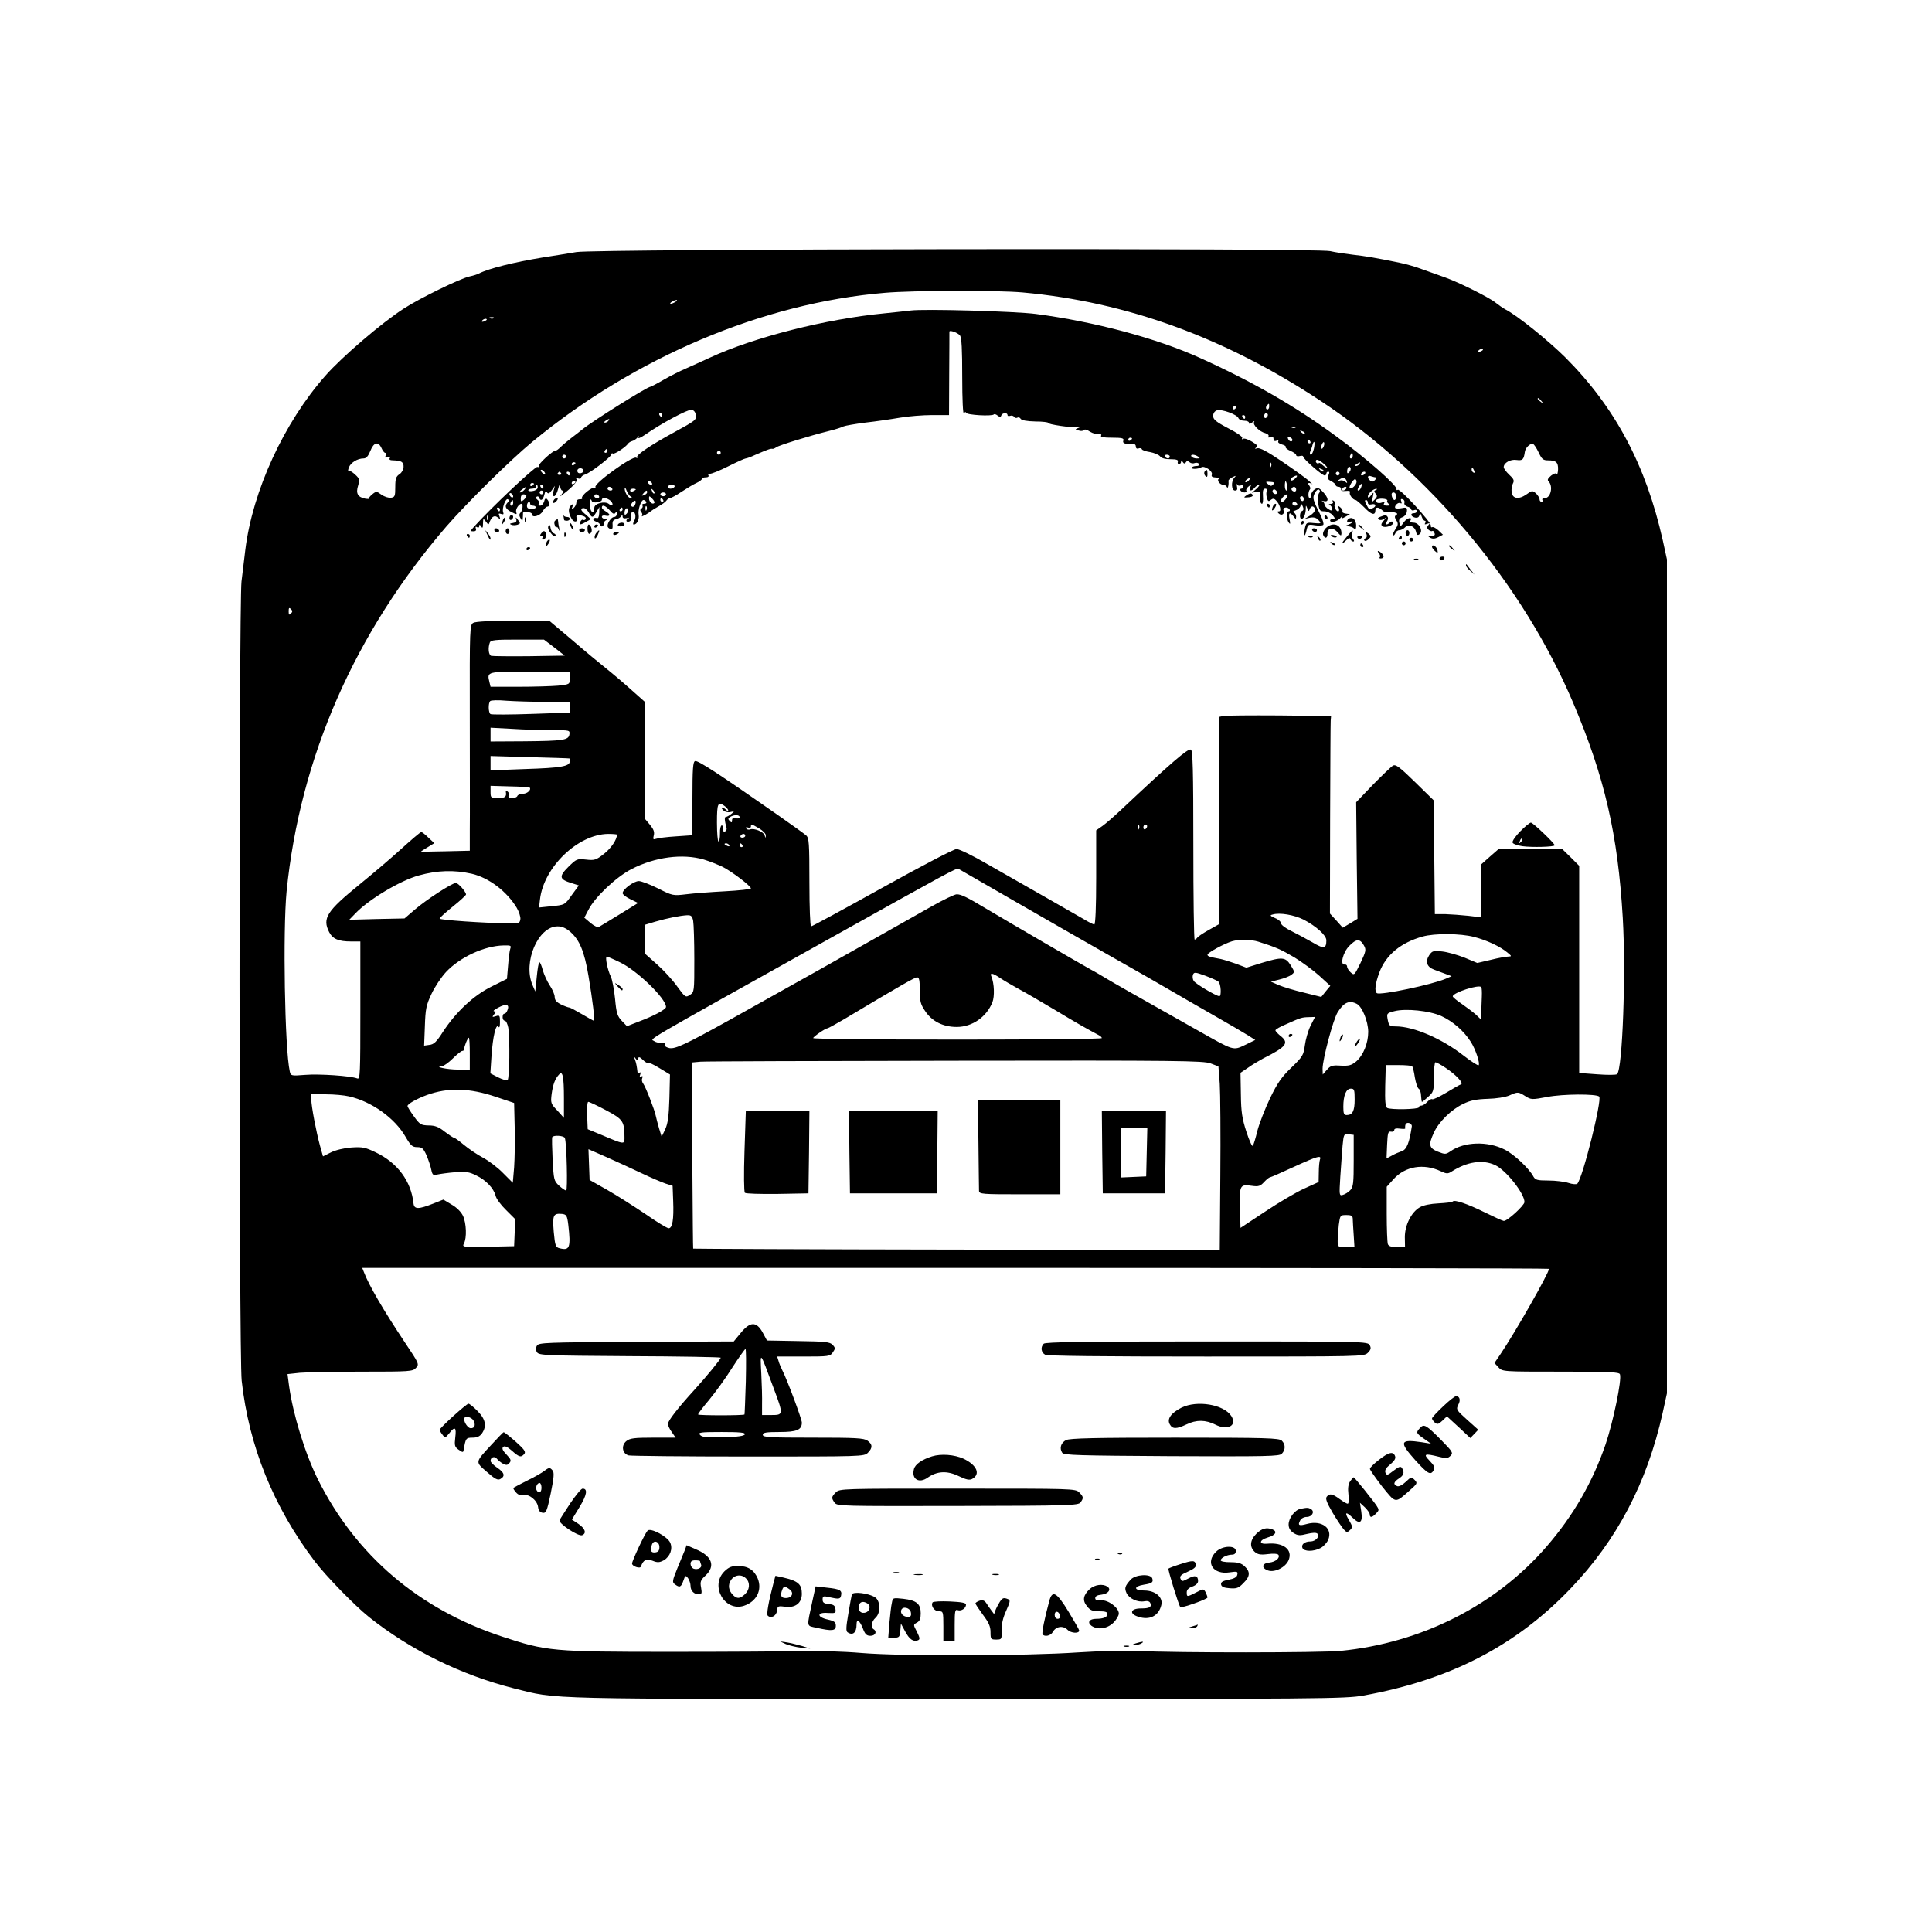 <?xml version="1.0" standalone="no"?>
<!DOCTYPE svg PUBLIC "-//W3C//DTD SVG 20010904//EN"
 "http://www.w3.org/TR/2001/REC-SVG-20010904/DTD/svg10.dtd">
<svg version="1.0" xmlns="http://www.w3.org/2000/svg"
 width="1024pt" height="1024pt" viewBox="0 0 1024 1024"
 preserveAspectRatio="xMidYMid meet">

<g transform="translate(0,1024) scale(0.1,-0.1)"
fill="#000000" stroke="none">
<path d="M3055 8904 c-44 -7 -125 -21 -180 -29 -147 -24 -285 -58 -335 -84 -9
-5 -31 -12 -50 -16 -49 -10 -264 -115 -349 -170 -117 -75 -329 -257 -416 -356
-220 -249 -387 -612 -425 -925 -5 -46 -15 -121 -20 -166 -14 -118 -14 -4106 1
-4236 38 -346 168 -668 387 -957 60 -79 212 -235 287 -295 222 -177 490 -308
770 -379 237 -59 115 -56 2345 -56 1929 0 2061 1 2155 18 456 82 805 261 1096
564 248 258 408 562 491 933 l23 105 0 2210 0 2210 -22 101 c-89 398 -253 706
-517 970 -91 90 -253 221 -317 254 -13 7 -36 23 -51 35 -32 27 -194 108 -270
135 -29 10 -82 29 -118 42 -36 14 -90 29 -120 35 -136 28 -180 35 -250 43 -41
5 -95 13 -120 19 -73 17 -3891 12 -3995 -5z m2365 -214 c553 -50 1073 -240
1580 -575 578 -382 1072 -973 1338 -1600 167 -394 237 -697 263 -1140 17 -293
-1 -799 -30 -828 -5 -5 -52 -5 -105 -1 l-96 7 0 549 0 549 -45 45 -45 44 -169
0 -168 0 -47 -41 -46 -41 0 -140 0 -140 -67 8 c-38 4 -93 8 -123 9 l-55 0 -3
301 -2 301 -99 97 c-84 82 -103 96 -118 88 -10 -6 -58 -52 -107 -102 l-88 -92
3 -309 4 -309 -39 -24 -39 -23 -34 38 -34 37 1 499 c1 274 2 509 3 523 l2 25
-275 3 c-151 1 -285 0 -297 -3 l-23 -5 0 -549 0 -550 -55 -31 c-30 -17 -57
-35 -60 -41 -4 -5 -9 -9 -13 -9 -4 0 -7 226 -7 501 0 395 -3 503 -13 506 -16
7 -104 -69 -372 -321 -36 -34 -80 -72 -97 -84 l-33 -23 0 -250 c0 -157 -4
-249 -10 -249 -5 0 -31 13 -57 29 -27 15 -120 69 -208 119 -88 50 -223 127
-300 171 -77 45 -151 81 -165 81 -14 0 -188 -91 -393 -205 -203 -113 -373
-205 -378 -205 -5 0 -9 98 -9 233 0 210 -2 235 -17 249 -10 9 -79 58 -153 110
-302 211 -422 290 -436 284 -11 -4 -14 -39 -14 -199 l0 -194 -87 -6 c-49 -3
-96 -9 -106 -13 -15 -5 -17 -3 -12 18 5 18 -1 33 -19 55 l-26 31 0 310 0 310
-72 64 c-40 36 -100 87 -134 114 -34 27 -116 95 -182 152 l-121 102 -191 0
c-115 0 -199 -4 -211 -11 -19 -10 -20 -23 -19 -497 0 -268 1 -537 0 -599 l0
-112 -127 -3 c-71 -2 -129 -2 -131 -2 -2 1 14 11 34 23 l36 22 -31 29 c-17 17
-34 30 -38 30 -5 0 -53 -41 -108 -91 -55 -50 -153 -133 -217 -185 -176 -143
-201 -181 -163 -255 19 -36 50 -49 116 -49 l49 0 0 -366 c0 -335 -1 -366 -16
-360 -36 14 -203 25 -276 19 -75 -6 -77 -5 -82 18 -27 121 -37 745 -17 954 71
710 362 1373 848 1936 109 125 336 349 453 446 545 450 1224 737 1870 791 151
13 595 14 730 2z m-1840 -50 c-8 -5 -19 -10 -25 -10 -5 0 -3 5 5 10 8 5 20 10
25 10 6 0 3 -5 -5 -10z m-963 -86 c-3 -3 -12 -4 -19 -1 -8 3 -5 6 6 6 11 1 17
-2 13 -5z m-37 -8 c0 -2 -7 -7 -16 -10 -8 -3 -12 -2 -9 4 6 10 25 14 25 6z
m5280 -160 c0 -2 -7 -7 -16 -10 -8 -3 -12 -2 -9 4 6 10 25 14 25 6z m311 -273
c13 -16 12 -17 -3 -4 -10 7 -18 15 -18 17 0 8 8 3 21 -13z m-6149 -248 c6 -14
15 -25 19 -25 5 0 6 -7 3 -15 -5 -11 -2 -13 12 -8 12 4 15 3 10 -5 -5 -8 1
-12 18 -12 13 0 31 -3 40 -6 23 -9 19 -49 -6 -67 -19 -12 -23 -24 -23 -68 0
-48 -2 -54 -22 -57 -13 -2 -35 5 -51 16 -26 19 -28 19 -49 2 -12 -10 -20 -20
-17 -22 2 -3 -7 -3 -20 -1 -40 8 -51 28 -38 69 9 32 8 37 -16 59 -14 13 -29
22 -34 19 -4 -3 -4 5 1 18 9 25 45 48 77 48 15 0 25 11 37 40 18 46 42 52 59
15z m6133 -23 c17 -36 24 -42 50 -42 43 0 54 -11 53 -48 -1 -18 -4 -29 -7 -24
-4 6 -16 2 -30 -9 -18 -15 -21 -23 -13 -31 25 -25 11 -88 -20 -88 -10 0 -16
-4 -13 -10 3 -5 1 -10 -4 -10 -6 0 -11 6 -11 13 0 8 -9 22 -19 32 -19 16 -21
16 -50 -5 -41 -29 -75 -24 -79 12 -2 15 1 35 7 46 8 15 4 24 -20 46 -16 15
-29 33 -29 40 0 23 36 43 68 38 32 -4 38 1 44 43 3 22 28 46 43 42 6 -2 19
-22 30 -45z m-341 -98 c3 -8 2 -12 -4 -9 -6 3 -10 10 -10 16 0 14 7 11 14 -7z
m-6272 -756 c-9 -9 -12 -7 -12 12 0 19 3 21 12 12 9 -9 9 -15 0 -24z m1396
-180 l55 -43 -189 -3 c-103 -1 -194 0 -201 2 -14 6 -17 43 -7 70 5 14 28 16
147 16 l140 0 55 -42z m82 -163 c0 -32 0 -32 -61 -39 -34 -3 -129 -6 -210 -6
l-149 0 -6 25 c-14 56 -13 56 216 54 l210 -1 0 -33z m-127 -125 l127 0 0 -28
0 -29 -205 -7 c-113 -4 -210 -4 -215 -1 -12 7 -13 58 -2 69 4 5 43 6 87 2 44
-3 137 -6 208 -6z m30 -150 c96 0 98 0 95 -22 -4 -31 -31 -35 -240 -37 l-178
-1 0 36 0 37 113 -6 c61 -4 156 -7 210 -7z m95 -150 c1 0 2 -7 2 -15 0 -27
-47 -35 -236 -41 l-184 -7 0 38 0 38 208 -6 c114 -3 208 -6 210 -7z m-211
-154 c11 -11 -12 -33 -35 -33 -14 0 -28 -6 -30 -12 -2 -6 -14 -11 -28 -11 -16
0 -22 4 -18 14 3 8 0 17 -6 21 -6 3 -10 3 -9 -2 5 -26 -4 -33 -41 -33 -38 0
-40 1 -40 33 l0 32 102 -3 c56 -1 103 -4 105 -6z m1036 -100 c9 -7 17 -17 17
-22 0 -4 -5 -3 -12 4 -7 7 -16 12 -21 12 -5 0 -2 -6 6 -14 8 -9 25 -13 38 -10
23 5 23 5 5 -10 -11 -9 -24 -16 -29 -16 -8 0 -7 -19 4 -59 2 -7 -2 -16 -9 -18
-7 -3 -11 3 -10 14 2 10 -1 18 -7 18 -5 0 -10 -19 -9 -42 0 -24 -3 -43 -8 -43
-4 0 -8 45 -8 100 0 104 5 115 43 86z m77 -57 c0 -6 -9 -9 -20 -6 -14 4 -20 0
-20 -11 0 -13 -3 -13 -12 -4 -10 10 -10 15 2 22 21 13 50 12 50 -1z m104 -60
c20 -12 35 -28 35 -37 -1 -16 -2 -16 -6 0 -5 19 -56 40 -77 32 -8 -3 -17 -1
-21 5 -3 7 0 8 9 5 9 -3 16 -1 16 5 0 15 3 14 44 -10z m2013 -1 c-3 -8 -6 -5
-6 6 -1 11 2 17 5 13 3 -3 4 -12 1 -19z m43 13 c0 -6 -4 -13 -10 -16 -5 -3
-10 1 -10 9 0 9 5 16 10 16 6 0 10 -4 10 -9z m-2810 -45 c0 -26 -31 -72 -68
-101 -43 -34 -51 -36 -96 -31 -48 5 -50 4 -94 -39 -51 -51 -48 -66 18 -86 l38
-12 -36 -49 c-40 -56 -36 -54 -116 -62 l-59 -6 5 43 c20 171 201 345 361 347
26 0 47 -2 47 -4z m680 -6 c0 -5 -7 -10 -16 -10 -8 0 -12 5 -9 10 3 6 10 10
16 10 5 0 9 -4 9 -10z m-85 -50 c3 -6 -1 -7 -9 -4 -18 7 -21 14 -7 14 6 0 13
-4 16 -10z m70 0 c3 -5 1 -10 -4 -10 -6 0 -11 5 -11 10 0 6 2 10 4 10 3 0 8
-4 11 -10z m-204 -76 c30 -9 75 -27 100 -39 50 -26 149 -101 149 -114 0 -4
-62 -11 -137 -15 -76 -4 -169 -11 -207 -16 -68 -8 -71 -8 -148 31 -42 21 -89
39 -102 39 -27 0 -86 -44 -86 -64 0 -7 18 -21 41 -32 l41 -20 -99 -61 c-54
-33 -103 -63 -109 -66 -6 -4 -26 6 -44 21 l-33 28 22 42 c34 67 146 173 227
215 125 65 272 84 385 51z m1644 -219 c160 -92 391 -225 515 -295 124 -70 266
-151 315 -180 50 -29 153 -89 229 -132 77 -44 158 -91 180 -105 l39 -25 -53
-26 c-65 -31 -59 -32 -247 74 -373 210 -441 249 -483 274 -25 15 -65 39 -90
52 -56 31 -409 236 -555 323 -100 60 -131 75 -154 75 -11 0 -71 -29 -133 -64
-62 -35 -198 -112 -303 -171 -164 -93 -333 -188 -770 -432 -231 -128 -286
-154 -317 -148 -18 4 -28 12 -25 19 4 9 -2 12 -16 9 -12 -2 -30 2 -40 9 -20
15 -93 -28 933 545 627 350 669 373 680 368 3 -2 136 -78 295 -170z m-2875
144 c91 -21 187 -94 239 -181 12 -21 21 -48 19 -60 -3 -21 -8 -23 -58 -22
-132 1 -370 18 -370 25 0 5 32 33 70 64 39 31 70 60 70 64 0 14 -41 61 -54 61
-20 0 -157 -89 -216 -140 l-56 -48 -147 -3 -146 -4 32 33 c71 75 239 175 337
202 98 27 186 30 280 9z m4409 -243 c67 -35 121 -83 121 -110 0 -45 -13 -47
-75 -10 -33 19 -84 46 -112 60 -29 14 -53 32 -53 40 0 8 -14 21 -32 28 -27 12
-29 15 -12 19 37 11 113 -2 163 -27z m-3235 -7 c3 -17 6 -109 6 -204 0 -170 0
-173 -23 -188 -23 -15 -25 -14 -68 45 -24 34 -72 86 -106 116 l-63 56 0 77 0
78 53 16 c65 19 133 32 168 34 22 1 28 -4 33 -30z m-650 -59 c48 -43 73 -102
95 -232 22 -130 35 -238 28 -238 -2 0 -31 16 -63 35 -32 19 -62 35 -67 35 -5
0 -24 7 -43 16 -24 12 -34 23 -34 40 0 13 -12 40 -26 61 -14 21 -30 57 -37 80
-6 24 -14 43 -18 43 -4 0 -10 -35 -14 -77 l-8 -78 -15 35 c-51 120 30 310 133
310 24 0 45 -9 69 -30z m4789 -26 c67 -17 139 -51 177 -83 23 -19 23 -20 5
-21 -11 0 -53 -7 -92 -17 l-73 -17 -67 28 c-38 15 -91 30 -119 33 -48 5 -53 3
-69 -20 -22 -34 -12 -62 25 -76 17 -6 44 -16 62 -23 l32 -12 -30 -13 c-74 -32
-346 -89 -366 -77 -14 9 -9 51 13 110 35 93 114 158 229 190 64 18 201 17 273
-2z m-1144 -25 c93 -29 121 -42 191 -83 41 -25 101 -69 133 -98 l58 -53 -24
-29 -24 -30 -92 23 c-51 12 -111 30 -134 40 l-41 18 44 11 c25 6 54 17 64 25
19 14 19 15 -3 51 -28 44 -45 45 -155 12 l-80 -25 -55 21 c-31 11 -67 22 -81
25 -60 11 -70 14 -70 23 0 10 87 58 130 71 38 11 99 10 139 -2z m560 -20 c13
-23 11 -31 -18 -93 -32 -65 -33 -67 -52 -50 -10 9 -19 23 -19 31 0 7 -6 12
-12 11 -27 -6 -11 63 23 98 38 39 57 40 78 3z m-4524 -16 c-4 -10 -9 -50 -12
-90 l-6 -71 -82 -41 c-95 -47 -189 -135 -258 -241 -33 -52 -48 -66 -71 -68
l-28 -4 4 104 c3 90 7 111 35 170 17 37 52 89 77 116 74 79 204 139 305 141
37 1 42 -1 36 -16z m580 -73 c91 -43 245 -192 245 -237 0 -13 -65 -48 -143
-77 l-64 -25 -27 28 c-24 25 -29 41 -36 117 -5 49 -15 103 -23 119 -17 34 -31
105 -21 105 3 0 34 -13 69 -30z m3173 -103 c13 -10 17 -77 5 -77 -18 1 -127
66 -136 81 -6 9 -7 24 -4 33 6 14 12 14 64 -5 32 -12 64 -26 71 -32z m-1158
20 c19 -13 64 -39 100 -59 36 -19 121 -69 190 -110 111 -67 169 -100 231 -133
11 -5 19 -13 19 -17 0 -5 -344 -8 -765 -8 -421 0 -765 3 -765 8 0 7 65 52 76
52 4 0 43 22 88 48 301 180 375 222 387 222 11 0 14 -17 14 -68 0 -58 4 -75
28 -110 36 -55 95 -85 168 -85 82 0 158 53 189 131 12 31 10 98 -5 135 -10 23
4 21 45 -6z m2554 -99 c-1 -24 -2 -61 -3 -82 l-1 -40 -27 26 c-16 14 -49 39
-75 57 -27 18 -48 36 -48 40 0 20 140 65 151 49 3 -4 4 -27 3 -50z m-662 -39
c28 -15 59 -91 60 -147 0 -61 -26 -125 -64 -158 -26 -21 -39 -24 -82 -22 -44
3 -54 0 -73 -22 l-22 -25 -1 31 c0 49 56 261 80 299 33 53 62 65 102 44z
m-4502 -32 c-4 -12 -12 -21 -17 -20 -5 1 -9 -7 -9 -18 0 -10 5 -19 12 -19 6 0
14 -17 18 -37 9 -60 7 -271 -4 -278 -5 -3 -28 4 -50 15 l-41 21 6 92 c7 103
24 175 37 155 5 -8 8 2 8 25 0 35 -2 38 -22 31 -20 -6 -21 -5 -9 10 11 13 11
16 0 16 -8 1 2 9 21 19 42 23 62 18 50 -12z m4949 -32 c61 -28 120 -79 156
-136 26 -40 51 -116 42 -125 -3 -3 -38 19 -78 50 -116 91 -264 155 -360 156
-33 0 -37 3 -43 32 -7 37 -7 38 36 49 60 15 185 2 247 -26z m-693 -52 c-13
-27 -26 -73 -30 -104 -7 -51 -11 -59 -71 -117 -52 -50 -74 -81 -114 -164 -27
-57 -57 -134 -67 -173 -9 -38 -20 -74 -24 -78 -4 -5 -19 29 -34 75 -22 68 -28
104 -29 197 l-2 115 40 27 c22 16 58 37 80 49 126 63 140 83 89 122 -13 11
-24 23 -24 27 0 5 26 20 58 33 78 35 82 36 120 37 l32 1 -24 -47z m-4456 -148
l0 -85 -62 1 c-58 0 -132 16 -85 18 9 1 35 19 57 41 22 22 45 40 50 40 6 0 10
4 10 9 0 15 19 61 25 61 3 0 5 -38 5 -85z m892 -24 c3 9 10 7 25 -8 12 -12 24
-19 27 -16 3 3 31 -9 61 -28 l56 -34 -3 -125 c-3 -96 -8 -134 -22 -165 l-19
-40 -14 45 c-7 25 -15 54 -17 65 -6 32 -55 157 -67 172 -6 7 -9 20 -5 28 4 11
2 14 -6 9 -8 -5 -9 -2 -5 10 4 10 3 15 -3 11 -6 -3 -10 -3 -11 2 -3 28 -7 51
-14 68 -5 14 -4 16 3 6 8 -11 10 -11 14 0z m3034 -27 l42 -16 7 -92 c3 -50 5
-269 3 -486 l-3 -395 -1394 2 c-766 1 -1395 4 -1397 5 -2 3 -7 751 -5 915 l1
72 43 4 c23 2 631 4 1352 5 1180 2 1313 0 1351 -14z m1245 -23 c56 -37 98 -82
83 -88 -7 -2 -42 -22 -78 -44 -37 -22 -70 -38 -75 -35 -5 3 -16 -3 -26 -14
-10 -11 -24 -20 -32 -20 -7 0 -13 -4 -13 -9 0 -11 -151 -14 -168 -3 -9 6 -12
37 -10 118 l3 109 67 0 c36 0 69 -3 73 -6 3 -4 10 -30 14 -59 5 -29 14 -56 20
-60 7 -4 13 -21 13 -38 1 -18 3 -32 5 -32 2 0 17 12 33 27 28 25 30 30 30 105
0 43 4 78 8 78 5 0 29 -13 53 -29z m-4672 -161 l0 -105 -35 39 c-35 36 -36 41
-30 89 7 50 18 80 40 103 18 20 25 -12 25 -126z m-359 6 l95 -32 3 -130 c2
-71 0 -166 -3 -211 l-7 -82 -52 52 c-28 29 -76 65 -106 81 -30 16 -76 47 -101
68 -25 21 -49 38 -53 38 -5 0 -26 15 -49 32 -31 25 -51 33 -85 33 -41 1 -47 5
-78 48 -19 26 -34 50 -34 55 0 11 50 39 102 58 113 41 227 38 368 -10z m4550
-14 c0 -60 -11 -82 -42 -82 -15 0 -18 8 -18 44 0 61 15 96 40 96 18 0 20 -6
20 -58z m905 18 c30 -19 35 -19 116 -4 81 16 260 17 275 2 16 -17 -87 -431
-116 -462 -5 -4 -25 -3 -46 4 -21 7 -69 13 -107 13 -58 0 -69 3 -79 20 -22 43
-104 120 -153 144 -90 46 -215 42 -287 -9 -25 -17 -29 -17 -67 -2 -47 19 -51
36 -21 101 25 56 93 123 155 152 38 19 70 25 130 27 45 1 95 9 115 18 45 20
47 20 85 -4z m-6235 -1 c120 -27 244 -116 300 -215 27 -46 36 -54 61 -54 26 0
33 -6 50 -44 10 -24 22 -59 25 -76 6 -28 10 -31 33 -25 14 3 56 9 93 12 56 4
75 2 112 -17 51 -24 93 -68 103 -108 3 -15 28 -49 55 -75 l49 -49 -3 -71 -3
-72 -138 -3 c-134 -2 -138 -2 -128 17 16 30 13 108 -5 147 -10 21 -34 45 -61
60 l-43 26 -53 -21 c-78 -31 -101 -31 -105 -1 -12 119 -85 217 -200 272 -56
27 -71 30 -130 26 -40 -3 -84 -14 -108 -26 l-42 -21 -16 57 c-20 74 -46 209
-46 245 l0 27 78 0 c42 0 97 -5 122 -11z m1363 -74 c90 -48 97 -58 97 -148 0
-33 -3 -33 -120 17 l-75 31 -3 73 c-2 40 1 72 6 72 6 0 48 -20 95 -45z m4270
-85 c-13 -87 -27 -122 -52 -131 -14 -5 -39 -15 -54 -24 l-28 -15 3 73 c3 62 5
72 21 69 9 -2 17 2 17 9 0 7 11 10 29 7 17 -2 30 -2 29 1 -2 22 4 32 20 29 9
-2 16 -10 15 -18z m-308 -181 c0 -118 -2 -140 -18 -157 -10 -11 -28 -22 -39
-25 -20 -6 -20 -3 -14 96 4 56 9 130 12 165 6 61 7 63 33 60 l26 -3 0 -136z
m-4181 119 c10 -31 15 -278 7 -278 -6 0 -23 12 -38 26 -27 25 -28 31 -34 137
-3 62 -4 115 -2 120 7 12 63 8 67 -5z m408 -187 c48 -23 105 -47 125 -54 l38
-12 3 -80 c4 -99 -4 -145 -24 -145 -8 0 -64 34 -124 76 -61 41 -152 99 -203
128 l-92 52 -3 82 -3 81 98 -43 c54 -24 137 -62 185 -85z m3594 73 c-3 -9 -6
-39 -6 -67 l-1 -52 -77 -35 c-42 -19 -135 -74 -207 -122 l-130 -86 -3 106 c-3
120 0 126 63 117 35 -5 45 -2 65 20 13 14 27 25 31 25 4 0 61 25 126 55 127
58 149 64 139 39z m930 -30 c57 -27 154 -150 154 -195 0 -18 -93 -103 -110
-100 -8 1 -53 22 -100 45 -93 46 -161 69 -170 58 -3 -4 -36 -8 -75 -10 -43 -2
-82 -10 -100 -21 -45 -26 -79 -95 -79 -158 l1 -53 -42 0 c-30 0 -45 5 -49 16
-3 9 -6 81 -6 160 l0 144 36 40 c62 69 160 85 251 42 30 -14 37 -14 56 -2 83
53 166 66 233 34z m-4914 -315 c14 -121 8 -139 -46 -125 -21 5 -24 13 -31 87
-7 89 -3 99 44 95 23 -3 27 -8 33 -57z m4158 29 c0 -13 3 -51 5 -85 l4 -63
-44 0 c-44 0 -45 1 -45 33 0 17 3 56 6 85 7 51 7 52 40 52 28 0 34 -4 34 -22z
m1040 -263 c0 -22 -179 -337 -259 -455 l-30 -44 21 -23 c21 -23 22 -23 330
-23 257 0 310 -2 314 -14 11 -28 -36 -253 -76 -371 -69 -201 -171 -378 -312
-541 -269 -312 -664 -512 -1093 -554 -110 -10 -868 -11 -1080 0 -60 3 -200 -1
-310 -8 -278 -19 -935 -21 -1150 -3 -93 8 -235 12 -315 10 -80 -2 -392 -4
-695 -4 -628 0 -658 3 -894 81 -442 146 -774 430 -976 833 -68 137 -132 344
-153 497 l-8 61 65 7 c36 3 186 6 332 6 253 0 267 1 284 20 18 19 16 23 -57
132 -116 174 -192 305 -218 373 l-10 25 3145 0 c1730 0 3145 -2 3145 -5z"/>
<path d="M4825 8594 c-16 -2 -79 -9 -140 -15 -309 -30 -687 -126 -921 -234
-43 -20 -101 -46 -128 -58 -28 -12 -81 -38 -117 -59 -36 -21 -69 -38 -72 -38
-16 0 -304 -180 -358 -224 -14 -12 -41 -32 -59 -46 -18 -14 -44 -35 -57 -48
-12 -12 -25 -22 -29 -21 -12 3 -94 -72 -89 -82 3 -5 0 -6 -7 -4 -11 5 -251
-222 -335 -316 -21 -23 -21 -25 -4 -25 12 0 17 5 13 15 -3 9 -1 12 6 7 7 -4
12 -2 12 6 0 9 3 9 10 -2 7 -12 10 -8 10 15 1 28 1 29 15 11 14 -19 15 -19 21
0 11 27 26 35 43 21 12 -10 14 -9 8 7 -6 14 -4 17 9 12 12 -4 15 -2 11 9 -8
20 13 76 25 69 6 -4 6 -10 -1 -17 -19 -19 -12 -35 20 -51 28 -14 30 -14 25 0
-5 14 14 44 28 44 10 0 6 -36 -5 -47 -8 -8 -8 -16 0 -30 10 -17 10 -17 12 2 1
11 1 23 1 26 -1 4 10 6 23 5 14 0 25 -6 25 -12 0 -21 45 -7 57 17 7 13 18 24
25 24 14 1 12 24 -3 40 -6 6 -12 2 -15 -13 -4 -12 -13 -22 -21 -22 -8 0 -11 5
-7 11 3 6 0 15 -7 20 -7 4 -10 12 -5 16 5 4 11 2 13 -4 8 -21 20 -15 28 14 4
19 9 23 14 14 6 -10 13 -7 25 10 l17 24 -7 -27 c-10 -43 13 -34 24 10 7 25 10
30 11 15 1 -13 6 -23 12 -23 8 0 7 -6 -2 -17 -13 -17 -13 -17 5 -3 51 39 78
69 72 79 -5 7 -1 9 8 5 9 -3 16 -1 16 4 0 6 10 14 21 17 29 9 139 94 139 106
0 6 4 8 9 5 8 -5 69 35 80 53 4 5 13 11 21 13 8 2 21 10 28 18 11 12 12 12 6
1 -4 -8 12 -1 37 16 81 57 224 134 244 131 13 -2 21 -12 23 -28 3 -26 1 -28
-118 -93 -116 -63 -200 -119 -193 -130 3 -5 1 -7 -5 -3 -19 12 -227 -138 -216
-156 4 -7 2 -8 -4 -4 -13 8 -74 -42 -67 -54 3 -4 -3 -7 -13 -6 -10 0 -17 -6
-17 -16 0 -10 -6 -23 -14 -30 -12 -11 -13 -10 -7 6 5 15 4 17 -7 8 -16 -14
-16 -38 2 -70 13 -24 36 -20 27 4 -6 15 11 18 38 8 9 -3 13 -10 10 -15 -3 -5
-9 -7 -14 -4 -4 3 -10 -2 -14 -10 -8 -21 0 -19 53 12 2 2 -8 12 -22 24 -30 23
-34 36 -13 36 8 0 20 -11 27 -24 16 -29 21 -29 40 3 l16 27 -1 -32 c-1 -20 -5
-30 -13 -27 -7 3 -15 1 -18 -4 -3 -5 4 -11 15 -15 11 -3 20 -11 20 -16 0 -5 5
-9 10 -9 6 0 10 6 10 14 0 8 6 17 13 19 7 3 5 6 -5 6 -10 1 -18 6 -18 12 0 6
9 9 20 6 11 -3 20 -1 20 4 0 4 -9 13 -20 19 -11 6 -20 15 -20 20 0 18 20 10
42 -15 16 -19 24 -22 30 -13 5 9 8 8 8 -4 0 -10 -7 -18 -15 -18 -14 0 -35 -29
-35 -48 0 -6 6 -12 14 -15 11 -4 14 1 13 21 -2 19 3 27 18 30 11 2 23 9 27 16
6 8 8 7 8 -2 0 -9 8 -11 23 -8 12 3 16 3 10 0 -19 -8 -16 -24 2 -18 10 4 13
13 10 24 -3 10 -1 21 5 25 16 10 25 -25 11 -46 -6 -11 -7 -19 -2 -19 17 0 30
27 26 51 -5 26 12 79 26 79 4 0 11 -4 14 -10 3 -5 -1 -10 -10 -10 -9 0 -14 -4
-10 -9 3 -5 1 -13 -5 -16 -8 -5 -8 -11 -1 -19 6 -7 7 -16 3 -21 -4 -4 4 -1 18
6 14 8 27 17 30 20 3 3 21 14 40 25 19 10 39 25 43 32 4 6 13 12 18 12 6 0 34
15 62 34 29 19 64 40 80 47 15 7 27 16 27 21 0 4 9 8 21 8 12 0 17 4 14 11 -4
6 -1 9 6 8 8 -2 52 16 98 39 46 23 88 42 93 42 5 0 28 8 51 19 67 29 81 34 91
32 4 -1 13 3 20 8 12 10 176 61 281 87 33 8 67 19 76 24 9 4 61 13 115 20 54
6 137 18 183 26 46 8 124 14 172 14 l89 0 1 218 c1 119 1 220 1 223 -2 12 43
-3 56 -19 9 -12 12 -72 12 -221 0 -120 4 -200 9 -192 5 8 10 9 12 3 4 -12 135
-19 146 -9 3 4 13 1 21 -6 12 -9 16 -9 19 1 5 14 33 17 33 2 0 -5 6 -7 14 -4
8 3 17 0 21 -5 3 -6 11 -8 17 -5 6 4 14 1 18 -6 5 -8 33 -13 78 -14 39 0 68
-4 67 -7 -6 -8 131 -28 158 -23 19 4 20 3 3 -4 -19 -8 -19 -9 2 -14 12 -4 24
-2 28 3 3 5 17 1 31 -9 15 -9 36 -15 46 -14 12 2 17 -1 13 -7 -5 -8 14 -11 58
-11 54 0 64 -3 60 -15 -6 -15 9 -20 49 -17 9 1 17 -5 17 -14 0 -10 6 -14 14
-11 8 3 16 2 18 -4 2 -5 21 -12 43 -15 22 -4 46 -14 53 -22 8 -11 28 -16 56
-16 32 0 42 -4 39 -13 -3 -7 0 -13 6 -13 6 0 11 6 11 13 0 9 3 8 9 -2 6 -9 10
-10 16 -2 5 9 10 9 20 1 7 -6 19 -8 28 -4 8 3 18 1 22 -5 3 -7 -2 -11 -14 -11
-11 0 -22 -4 -25 -8 -6 -10 35 -9 51 1 17 11 63 -21 56 -39 -4 -10 3 -14 23
-15 16 0 23 -3 16 -6 -16 -6 3 -33 23 -33 8 0 16 -6 18 -12 5 -12 11 16 8 34
0 4 9 13 22 19 18 9 20 9 10 -2 -19 -19 -17 -69 3 -69 11 0 14 6 10 23 -3 12
-3 17 0 10 3 -7 12 -9 20 -6 8 3 14 0 14 -6 0 -6 -5 -11 -11 -11 -5 0 -7 -4
-4 -10 3 -5 13 -10 21 -10 8 0 13 4 10 9 -3 5 2 15 11 22 15 12 16 12 10 -3
-8 -22 6 -23 23 -3 7 8 17 15 22 15 6 0 0 -9 -13 -21 l-24 -21 22 5 c16 4 22
0 21 -12 -2 -30 2 -51 11 -51 4 0 7 18 5 40 -2 30 1 40 12 40 9 0 12 -5 9 -11
-4 -5 -4 -22 -1 -35 6 -21 9 -24 21 -14 11 9 18 9 28 -2 21 -21 31 -58 16 -58
-10 0 -10 -3 -2 -11 15 -15 34 -3 26 16 -6 17 22 21 32 5 3 -5 1 -10 -4 -10
-14 0 -14 -40 0 -60 8 -11 9 -7 4 18 -7 35 1 41 21 15 12 -16 13 -16 14 -1 0
9 -6 19 -12 21 -8 4 -4 8 9 12 12 4 24 14 26 24 3 14 5 13 12 -3 6 -13 4 -21
-3 -24 -14 -4 -16 -42 -3 -42 11 0 21 24 22 53 0 21 1 21 8 3 7 -18 8 -18 14
-2 4 9 11 14 17 11 18 -11 11 -30 -17 -48 l-28 -17 27 6 c18 4 33 1 43 -9 21
-22 20 -23 -24 -19 -36 4 -38 2 -45 -29 -8 -42 0 -50 9 -9 7 31 9 32 45 26 22
-3 41 -2 44 3 3 5 -3 26 -13 47 -44 89 -45 93 -33 119 7 15 17 23 23 20 6 -5
7 -11 0 -19 -5 -6 -7 -31 -4 -54 5 -37 9 -42 32 -42 15 0 34 -9 44 -20 14 -17
14 -20 2 -20 -8 0 -15 -4 -15 -8 0 -16 40 -6 56 14 8 10 12 13 9 6 -6 -12 -4
-12 16 -1 l24 14 -23 3 c-12 2 -20 7 -17 12 3 4 -2 13 -10 20 -13 11 -14 10
-9 -4 3 -9 2 -16 -4 -16 -12 0 -24 29 -17 40 3 5 0 12 -6 16 -8 4 -9 3 -5 -4
4 -7 0 -12 -11 -13 -10 0 -13 -3 -5 -6 6 -2 12 -11 12 -19 0 -12 -4 -12 -20
-2 -11 7 -20 18 -20 25 0 6 -6 14 -12 17 -7 3 -3 3 9 0 28 -6 25 17 -6 50 -20
21 -26 23 -42 13 -11 -7 -19 -20 -19 -29 0 -10 -4 -18 -8 -18 -10 0 -9 36 1
46 4 4 2 13 -4 21 -12 14 0 18 17 6 5 -5 -3 4 -19 19 -16 14 -80 60 -142 102
-78 53 -118 74 -131 70 -14 -4 -15 -3 -6 4 11 7 6 14 -22 31 -20 12 -41 19
-47 15 -7 -4 -9 -3 -5 4 4 6 -25 27 -74 52 -65 34 -80 47 -80 65 0 15 8 26 20
30 25 8 107 -22 114 -41 3 -8 17 -14 31 -14 14 0 25 -5 25 -11 0 -8 6 -7 17 2
10 8 14 9 10 2 -9 -14 29 -52 60 -59 13 -4 20 -11 16 -17 -4 -6 0 -8 10 -4 12
4 17 1 17 -9 0 -11 6 -14 16 -10 8 3 12 2 9 -4 -3 -5 6 -12 20 -16 13 -3 23
-10 20 -14 -3 -4 9 -13 25 -20 17 -7 30 -17 30 -22 0 -6 9 -8 20 -5 10 3 18 1
17 -3 -2 -10 100 -100 114 -100 5 0 9 5 9 10 0 6 5 10 10 10 7 0 7 -6 1 -19
-8 -14 -5 -21 14 -31 14 -7 25 -17 25 -22 0 -4 7 -8 15 -8 8 0 14 -6 13 -12
-2 -9 7 -12 25 -10 18 2 26 -1 22 -8 -6 -10 16 -40 30 -40 4 0 25 -18 47 -40
37 -39 58 -44 58 -14 0 18 17 18 37 -1 8 -8 19 -12 24 -9 6 3 22 3 37 -1 18
-4 22 -9 13 -14 -10 -7 -10 -12 0 -29 11 -17 10 -24 -5 -47 -10 -15 -15 -29
-12 -32 3 -3 8 2 12 11 3 9 13 16 21 16 8 0 21 6 29 14 19 20 51 9 59 -21 4
-19 9 -22 19 -14 21 17 -2 61 -32 61 -13 0 -21 4 -17 9 14 23 -15 18 -33 -5
-19 -27 -19 -27 -25 -5 -4 17 0 24 17 30 12 5 22 18 23 31 2 19 -2 22 -26 17
-16 -3 -31 -3 -35 0 -9 10 15 34 27 26 6 -4 8 0 4 10 -4 11 -2 14 8 11 8 -3
11 -12 9 -19 -3 -7 4 -16 15 -20 12 -3 21 -10 21 -15 0 -5 7 -7 15 -4 8 4 15
1 15 -5 0 -6 -7 -11 -15 -11 -22 0 -18 -17 4 -23 13 -3 22 1 24 12 4 13 6 11
12 -6 4 -13 12 -23 17 -23 5 0 6 -5 2 -12 -5 -8 -2 -9 11 -4 14 5 16 4 6 -7
-9 -11 -8 -17 2 -26 8 -6 16 -8 19 -5 3 2 8 -2 11 -11 5 -11 0 -15 -16 -15
-19 -1 -20 -2 -6 -10 12 -7 25 -6 42 3 l25 13 -24 23 c-13 12 -28 20 -33 17
-5 -3 -8 1 -7 9 1 18 -163 197 -175 189 -5 -3 -8 -2 -7 3 6 18 -166 169 -326
285 -214 157 -441 287 -716 411 -229 104 -558 192 -870 233 -108 14 -596 28
-665 18z m1902 -509 c0 -8 -4 -15 -9 -15 -10 0 -11 14 -1 23 9 10 10 9 10 -8z
m-177 -5 c0 -5 -5 -10 -11 -10 -5 0 -7 5 -4 10 3 6 8 10 11 10 2 0 4 -4 4 -10z
m-3040 -40 c0 -5 -2 -10 -4 -10 -3 0 -8 5 -11 10 -3 6 -1 10 4 10 6 0 11 -4
11 -10z m3210 1 c0 -6 -4 -13 -10 -16 -5 -3 -10 1 -10 9 0 9 5 16 10 16 6 0
10 -4 10 -9z m-120 -11 c0 -5 -2 -10 -4 -10 -3 0 -8 5 -11 10 -3 6 -1 10 4 10
6 0 11 -4 11 -10z m-3375 -20 c-3 -5 -12 -10 -18 -10 -7 0 -6 4 3 10 19 12 23
12 15 0z m3642 -36 c-3 -3 -12 -4 -19 -1 -8 3 -5 6 6 6 11 1 17 -2 13 -5z m48
-32 c-3 -3 -11 0 -18 7 -9 10 -8 11 6 5 10 -3 15 -9 12 -12z m-65 -33 c0 -14
-17 -10 -23 5 -4 10 -1 13 9 9 7 -3 14 -9 14 -14z m-850 7 c0 -3 -4 -8 -10
-11 -5 -3 -10 -1 -10 4 0 6 5 11 10 11 6 0 10 -2 10 -4z m945 -16 c3 -5 1 -10
-4 -10 -6 0 -11 5 -11 10 0 6 2 10 4 10 3 0 8 -4 11 -10z m19 -38 c-4 -18 -11
-32 -16 -32 -6 0 -7 8 -3 18 4 9 10 25 12 35 9 29 14 13 7 -21z m52 12 c-4 -9
-9 -15 -11 -12 -3 3 -3 13 1 22 4 9 9 15 11 12 3 -3 3 -13 -1 -22z m-3796 -24
c0 -5 -5 -10 -11 -10 -5 0 -7 5 -4 10 3 6 8 10 11 10 2 0 4 -4 4 -10z m600
-10 c0 -5 -4 -10 -10 -10 -5 0 -10 5 -10 10 0 6 5 10 10 10 6 0 10 -4 10 -10z
m3350 -15 c0 -8 -4 -15 -10 -15 -5 0 -7 7 -4 15 4 8 8 15 10 15 2 0 4 -7 4
-15z m-4170 -5 c0 -5 -4 -10 -10 -10 -5 0 -10 5 -10 10 0 6 5 10 10 10 6 0 10
-4 10 -10z m3200 0 c0 -5 -4 -10 -9 -10 -6 0 -13 5 -16 10 -3 6 1 10 9 10 9 0
16 -4 16 -10z m150 0 c12 -8 11 -10 -7 -10 -12 0 -25 5 -28 10 -8 13 15 13 35
0z m684 -59 c-2 -2 -13 4 -24 14 -11 10 -20 15 -20 11 0 -4 -5 -4 -10 -1 -6 4
-8 11 -4 16 3 5 18 -1 33 -13 16 -13 27 -25 25 -27z m-3984 25 c0 -3 -4 -8
-10 -11 -5 -3 -10 -1 -10 4 0 6 5 11 10 11 6 0 10 -2 10 -4z m3687 -18 c-3 -8
-6 -5 -6 6 -1 11 2 17 5 13 3 -3 4 -12 1 -19z m468 12 c-3 -5 -12 -10 -18 -10
-7 0 -6 4 3 10 19 12 23 12 15 0z m-54 -43 c-8 -8 -11 -7 -11 4 0 9 3 19 7 23
4 4 9 2 11 -4 3 -7 -1 -17 -7 -23z m-4058 8 c1 -5 -6 -11 -15 -13 -11 -2 -18
3 -18 13 0 17 30 18 33 0z m3922 -3 c-3 -3 -11 0 -18 7 -9 10 -8 11 6 5 10 -3
15 -9 12 -12z m-4130 -3 c11 -16 1 -19 -13 -3 -7 8 -8 14 -3 14 5 0 13 -5 16
-11z m89 -7 c3 -5 -1 -9 -9 -9 -8 0 -12 4 -9 9 3 4 7 8 9 8 2 0 6 -4 9 -8z
m46 -2 c0 -5 -2 -10 -4 -10 -3 0 -8 5 -11 10 -3 6 -1 10 4 10 6 0 11 -4 11
-10z m4080 0 c0 -5 -4 -10 -10 -10 -5 0 -10 5 -10 10 0 6 5 10 10 10 6 0 10
-4 10 -10z m135 0 c-3 -5 -11 -10 -16 -10 -6 0 -7 5 -4 10 3 6 11 10 16 10 6
0 7 -4 4 -10z m-370 -26 c-9 -9 -19 -13 -23 -10 -3 4 0 11 8 16 24 15 33 11
15 -6z m426 6 c5 0 4 -6 -3 -14 -9 -10 -17 -11 -25 -4 -18 15 -16 31 3 24 9
-3 20 -6 25 -6z m-671 -15 c-7 -9 -15 -13 -19 -10 -3 3 1 10 9 15 21 14 24 12
10 -5z m518 -6 c4 -11 2 -11 -8 -2 -7 6 -20 9 -29 6 -14 -4 -14 -3 -1 6 18 13
32 10 38 -10z m52 -3 c0 -16 -28 -42 -36 -33 -7 6 18 47 28 47 5 0 8 -6 8 -14z
m-4140 0 c0 -3 -4 -8 -10 -11 -5 -3 -10 -1 -10 4 0 6 5 11 10 11 6 0 10 -2 10
-4z m405 -6 c3 -5 2 -10 -4 -10 -5 0 -13 5 -16 10 -3 6 -2 10 4 10 5 0 13 -4
16 -10z m3293 -8 c-8 -9 -14 -9 -24 -1 -19 16 -18 17 10 15 18 -1 22 -4 14
-14z m74 -7 c3 -14 1 -25 -3 -25 -5 0 -9 11 -9 25 0 14 2 25 4 25 2 0 6 -11 8
-25z m-3992 11 c0 -3 -4 -8 -10 -11 -5 -3 -10 -1 -10 4 0 6 5 11 10 11 6 0 10
-2 10 -4z m4384 -20 c-3 -9 -10 -16 -15 -16 -5 0 -4 9 3 20 14 22 21 20 12 -4z
m-4364 0 c0 -7 -11 -16 -25 -18 -14 -3 -25 -1 -25 3 0 5 9 9 20 9 11 0 20 5
20 10 0 6 2 10 5 10 3 0 5 -6 5 -14z m30 4 c0 -5 -2 -10 -4 -10 -3 0 -8 5 -11
10 -3 6 -1 10 4 10 6 0 11 -4 11 -10z m695 0 c-3 -5 -13 -10 -21 -10 -8 0 -14
5 -14 10 0 6 9 10 21 10 11 0 17 -4 14 -10z m-795 -15 c-7 -8 -17 -15 -23 -15
-6 0 -2 7 9 15 25 19 30 19 14 0z m465 5 c3 -5 -1 -10 -9 -10 -9 0 -16 5 -16
10 0 6 4 10 9 10 6 0 13 -4 16 -10z m98 -42 c9 -6 9 -8 0 -8 -14 0 -33 32 -32
52 0 7 5 2 10 -12 6 -13 15 -28 22 -32z m3527 37 c0 -9 -6 -12 -15 -9 -8 4
-12 10 -9 15 8 14 24 10 24 -6z m265 5 c-3 -5 -11 -10 -16 -10 -6 0 -7 5 -4
10 3 6 11 10 16 10 6 0 7 -4 4 -10z m-3765 -4 c0 -2 -7 -6 -15 -10 -8 -3 -15
-1 -15 4 0 6 7 10 15 10 8 0 15 -2 15 -4z m98 -21 c-3 -3 -9 2 -12 12 -6 14
-5 15 5 6 7 -7 10 -15 7 -18z m3299 -1 c-9 -9 -28 6 -21 18 4 6 10 6 17 -1 6
-6 8 -13 4 -17z m525 19 c-10 -4 -10 -8 -1 -19 10 -12 9 -18 -5 -32 -16 -16
-17 -15 -10 13 6 29 6 29 -9 10 -11 -14 -16 -16 -17 -6 0 15 29 41 45 40 6 0
4 -3 -3 -6z m-4412 -13 c0 -5 -4 -10 -10 -10 -5 0 -10 5 -10 10 0 6 5 10 10
10 6 0 10 -4 10 -10z m550 1 c0 -5 -7 -12 -16 -15 -14 -5 -15 -4 -4 9 14 17
20 19 20 6z m-710 -22 c0 -6 -4 -7 -10 -4 -5 3 -10 11 -10 16 0 6 5 7 10 4 6
-3 10 -11 10 -16z m810 11 c0 -5 -7 -10 -15 -10 -8 0 -15 5 -15 10 0 6 7 10
15 10 8 0 15 -4 15 -10z m3870 -10 c0 -11 -4 -20 -9 -20 -5 0 -11 9 -14 20 -3
13 0 20 9 20 8 0 14 -9 14 -20z m-4610 1 c0 -5 -7 -14 -15 -21 -13 -10 -15 -9
-15 9 0 12 6 21 15 21 8 0 15 -4 15 -9z m385 -1 c3 -5 -1 -10 -9 -10 -9 0 -16
5 -16 10 0 6 4 10 9 10 6 0 13 -4 16 -10z m3643 -10 c-13 -20 -28 -27 -28 -12
0 10 22 32 32 32 5 0 3 -9 -4 -20z m-3350 -26 c-10 -10 -28 6 -28 24 0 15 1
15 17 -1 9 -9 14 -19 11 -23z m3442 20 c0 -8 -4 -12 -10 -9 -5 3 -10 10 -10
16 0 5 5 9 10 9 6 0 10 -7 10 -16z m-3673 -9 c18 -19 9 -33 -10 -16 -21 17
-77 3 -77 -20 0 -32 -18 -30 -23 4 -5 31 2 53 10 31 4 -13 53 -6 53 7 0 15 30
10 47 -6z m278 5 c3 -5 1 -10 -4 -10 -6 0 -11 5 -11 10 0 6 2 10 4 10 3 0 8
-4 11 -10z m3838 -4 c-3 -4 1 -12 8 -17 10 -6 8 -9 -9 -9 -15 0 -21 4 -16 12
5 8 2 9 -10 5 -20 -8 -39 0 -31 13 3 5 19 8 34 7 16 -1 27 -6 24 -11z m-4633
-11 c0 -8 -4 -15 -10 -15 -5 0 -7 7 -4 15 4 8 8 15 10 15 2 0 4 -7 4 -15z
m646 -10 c-3 -9 -11 -13 -16 -10 -8 5 -7 11 1 21 14 18 24 11 15 -11z m3884
11 c0 -9 7 -12 20 -9 24 6 27 -12 4 -21 -19 -7 -17 -8 -33 22 -8 14 -8 22 -1
22 5 0 10 -6 10 -14z m-4440 -6 c0 -5 7 -10 15 -10 8 0 15 -4 15 -9 0 -5 -11
-8 -24 -8 -18 0 -24 5 -23 18 1 19 17 27 17 9z m4065 0 c3 -5 -1 -10 -9 -10
-9 0 -16 5 -16 10 0 6 4 10 9 10 6 0 13 -4 16 -10z m-3448 -32 c-3 -8 -6 -5
-6 6 -1 11 2 17 5 13 3 -3 4 -12 1 -19z m-777 2 c0 -5 -2 -10 -4 -10 -3 0 -8
5 -11 10 -3 6 -1 10 4 10 6 0 11 -4 11 -10z m650 0 c0 -5 -5 -10 -11 -10 -5 0
-7 5 -4 10 3 6 8 10 11 10 2 0 4 -4 4 -10z m21 -23 c-8 -8 -11 -7 -11 4 0 20
13 34 18 19 3 -7 -1 -17 -7 -23z m-734 -29 c-3 -8 -6 -5 -6 6 -1 11 2 17 5 13
3 -3 4 -12 1 -19z"/>
<path d="M6384 7739 c-3 -6 -1 -16 5 -22 8 -8 11 -5 11 11 0 24 -5 28 -16 11z"/>
<path d="M6607 7615 c-17 -12 -16 -13 7 -11 25 1 34 10 18 20 -4 2 -15 -2 -25
-9z"/>
<path d="M2935 7589 c-11 -17 1 -21 15 -4 8 9 8 15 2 15 -6 0 -14 -5 -17 -11z"/>
<path d="M6715 7560 c3 -5 8 -10 11 -10 2 0 4 5 4 10 0 6 -5 10 -11 10 -5 0
-7 -4 -4 -10z"/>
<path d="M6746 7554 c-9 -24 -2 -26 12 -4 7 11 8 20 3 20 -5 0 -12 -7 -15 -16z"/>
<path d="M2987 7502 c1 -8 3 -16 3 -18 0 -2 7 -4 15 -4 8 0 15 5 15 10 0 6 -6
10 -14 10 -8 0 -16 3 -19 8 -2 4 -2 1 0 -6z"/>
<path d="M2700 7494 c0 -8 5 -12 10 -9 6 3 10 10 10 16 0 5 -4 9 -10 9 -5 0
-10 -7 -10 -16z"/>
<path d="M7020 7500 c0 -5 5 -10 11 -10 5 0 7 5 4 10 -3 6 -8 10 -11 10 -2 0
-4 -4 -4 -10z"/>
<path d="M7316 7501 c-14 -5 -16 -10 -7 -15 6 -4 20 -2 29 5 12 10 11 7 -3 -9
-16 -19 -17 -25 -6 -32 17 -10 63 9 55 22 -4 6 -11 5 -17 -1 -16 -16 -31 -13
-17 4 6 8 9 19 5 25 -7 11 -12 12 -39 1z"/>
<path d="M2666 7485 c-9 -26 -7 -32 5 -12 6 10 9 21 6 23 -2 3 -7 -2 -11 -11z"/>
<path d="M2736 7488 c4 -12 -1 -17 -18 -20 -16 -2 -19 -5 -8 -9 8 -4 23 -3 33
0 16 6 16 8 2 26 -11 15 -14 16 -9 3z"/>
<path d="M2781 7484 c0 -11 3 -14 6 -6 3 7 2 16 -1 19 -3 4 -6 -2 -5 -13z"/>
<path d="M7153 7493 c-7 -3 -13 -9 -13 -15 0 -6 7 -8 15 -4 8 3 15 3 15 0 0
-2 -10 -9 -22 -14 -22 -8 -22 -9 -2 -9 11 -1 25 -6 31 -12 7 -7 11 -3 11 15 0
28 -16 46 -35 39z"/>
<path d="M2944 7482 c-7 -4 -8 -15 -3 -27 4 -11 8 -15 9 -10 1 6 6 1 11 -10 8
-17 9 -16 3 5 -3 14 -6 31 -6 38 -1 6 -2 12 -2 12 -1 0 -6 -4 -12 -8z"/>
<path d="M6895 7470 c-3 -5 -1 -10 4 -10 6 0 11 5 11 10 0 6 -2 10 -4 10 -3 0
-8 -4 -11 -10z"/>
<path d="M3020 7465 c0 -5 5 -17 10 -25 5 -8 10 -10 10 -5 0 6 -5 17 -10 25
-5 8 -10 11 -10 5z"/>
<path d="M3275 7460 c-3 -5 3 -10 14 -10 12 0 21 5 21 10 0 6 -6 10 -14 10 -8
0 -18 -4 -21 -10z"/>
<path d="M2907 7452 c-5 -7 -1 -22 12 -37 10 -14 22 -21 25 -16 3 5 0 11 -8
14 -8 3 -16 16 -18 29 -2 16 -5 19 -11 10z"/>
<path d="M3114 7435 c1 -25 10 -32 20 -16 7 11 -3 41 -14 41 -4 0 -7 -11 -6
-25z"/>
<path d="M3150 7449 c0 -5 5 -7 10 -4 6 3 10 8 10 11 0 2 -4 4 -10 4 -5 0 -10
-5 -10 -11z"/>
<path d="M7026 7440 c-10 -11 -16 -26 -13 -35 9 -23 24 -18 23 7 -1 31 30 35
54 6 16 -18 19 -20 20 -6 1 49 -47 65 -84 28z"/>
<path d="M7200 7456 c0 -2 8 -10 18 -17 15 -13 16 -12 3 4 -13 16 -21 21 -21
13z"/>
<path d="M2620 7430 c0 -5 7 -10 16 -10 8 0 12 5 9 10 -3 6 -10 10 -16 10 -5
0 -9 -4 -9 -10z"/>
<path d="M2680 7425 c0 -8 5 -15 10 -15 6 0 10 7 10 15 0 8 -4 15 -10 15 -5 0
-10 -7 -10 -15z"/>
<path d="M3070 7430 c0 -5 7 -10 15 -10 8 0 15 5 15 10 0 6 -7 10 -15 10 -8 0
-15 -4 -15 -10z"/>
<path d="M6955 7430 c3 -5 10 -10 16 -10 5 0 9 5 9 10 0 6 -7 10 -16 10 -8 0
-12 -4 -9 -10z"/>
<path d="M2581 7410 c14 -31 19 -36 19 -24 0 6 -7 19 -16 30 -14 18 -14 18 -3
-6z"/>
<path d="M2870 7415 c-9 -11 -9 -15 -1 -15 7 0 9 -4 6 -10 -3 -5 -2 -10 3 -10
14 0 22 25 13 39 -6 9 -11 8 -21 -4z"/>
<path d="M3160 7415 c-6 -8 -10 -19 -8 -26 2 -6 9 0 16 15 13 29 10 33 -8 11z"/>
<path d="M7137 7394 c-30 -36 -31 -46 -1 -17 13 13 19 14 22 5 2 -6 8 -12 14
-12 7 0 6 5 -1 14 -6 7 -9 21 -5 30 9 23 3 19 -29 -20z"/>
<path d="M7450 7415 c0 -8 5 -15 10 -15 6 0 10 7 10 15 0 8 -4 15 -10 15 -5 0
-10 -7 -10 -15z"/>
<path d="M2991 7404 c0 -11 3 -14 6 -6 3 7 2 16 -1 19 -3 4 -6 -2 -5 -13z"/>
<path d="M3250 7410 c0 -5 7 -7 15 -4 8 4 15 8 15 10 0 2 -7 4 -15 4 -8 0 -15
-4 -15 -10z"/>
<path d="M7243 7408 c3 -9 1 -19 -6 -21 -7 -2 -9 -8 -5 -12 4 -4 14 -1 22 8
14 13 14 16 -1 29 -15 11 -16 11 -10 -4z"/>
<path d="M2475 7400 c3 -5 8 -10 11 -10 2 0 4 5 4 10 0 6 -5 10 -11 10 -5 0
-7 -4 -4 -10z"/>
<path d="M7058 7398 c5 -5 16 -8 23 -6 8 3 3 7 -10 11 -17 4 -21 3 -13 -5z"/>
<path d="M6938 7393 c7 -3 16 -2 19 1 4 3 -2 6 -13 5 -11 0 -14 -3 -6 -6z"/>
<path d="M6986 7387 c3 -10 9 -15 12 -12 3 3 0 11 -7 18 -10 9 -11 8 -5 -6z"/>
<path d="M7195 7390 c4 -6 11 -8 16 -5 14 9 11 15 -7 15 -8 0 -12 -5 -9 -10z"/>
<path d="M7415 7390 c-3 -5 -1 -10 4 -10 6 0 11 5 11 10 0 6 -2 10 -4 10 -3 0
-8 -4 -11 -10z"/>
<path d="M7470 7380 c0 -5 5 -10 10 -10 6 0 10 5 10 10 0 6 -4 10 -10 10 -5 0
-10 -4 -10 -10z"/>
<path d="M2896 7364 c-9 -24 -2 -26 12 -4 7 11 8 20 3 20 -5 0 -12 -7 -15 -16z"/>
<path d="M7057 7359 c7 -7 15 -10 18 -7 3 3 -2 9 -12 12 -14 6 -15 5 -6 -5z"/>
<path d="M7430 7360 c0 -5 5 -10 10 -10 6 0 10 5 10 10 0 6 -4 10 -10 10 -5 0
-10 -4 -10 -10z"/>
<path d="M7210 7350 c0 -5 5 -10 11 -10 5 0 7 5 4 10 -3 6 -8 10 -11 10 -2 0
-4 -4 -4 -10z"/>
<path d="M7590 7342 c0 -5 7 -16 16 -23 14 -12 16 -11 13 5 -4 20 -29 35 -29
18z"/>
<path d="M7680 7346 c0 -2 8 -10 18 -17 15 -13 16 -12 3 4 -13 16 -21 21 -21
13z"/>
<path d="M2790 7329 c0 -5 5 -7 10 -4 6 3 10 8 10 11 0 2 -4 4 -10 4 -5 0 -10
-5 -10 -11z"/>
<path d="M7309 7307 c6 -8 8 -17 4 -20 -3 -4 -2 -7 4 -7 18 0 22 12 8 26 -18
18 -31 18 -16 1z"/>
<path d="M7630 7280 c0 -5 4 -10 9 -10 6 0 13 5 16 10 3 6 -1 10 -9 10 -9 0
-16 -4 -16 -10z"/>
<path d="M7498 7273 c7 -3 16 -2 19 1 4 3 -2 6 -13 5 -11 0 -14 -3 -6 -6z"/>
<path d="M7770 7243 c0 -5 10 -18 23 -29 l22 -19 -20 25 c-11 14 -21 27 -22
29 -2 2 -3 0 -3 -6z"/>
<path d="M8057 5833 c-25 -25 -43 -52 -40 -59 2 -7 26 -15 52 -19 50 -7 171
-4 171 5 0 10 -115 120 -126 120 -6 0 -32 -21 -57 -47z m4 -56 c-10 -9 -11 -8
-5 6 3 10 9 15 12 12 3 -3 0 -11 -7 -18z"/>
<path d="M3274 5011 c20 -22 26 -25 26 -13 0 4 -10 13 -22 21 -23 14 -23 14
-4 -8z"/>
<path d="M7106 4745 c-9 -26 -7 -32 5 -12 6 10 9 21 6 23 -2 3 -7 -2 -11 -11z"/>
<path d="M7192 4720 c-18 -29 -15 -38 4 -12 9 13 14 25 12 27 -2 2 -9 -5 -16
-15z"/>
<path d="M6830 4749 c0 -5 5 -7 10 -4 6 3 10 8 10 11 0 2 -4 4 -10 4 -5 0 -10
-5 -10 -11z"/>
<path d="M5186 4178 c1 -128 3 -241 3 -250 1 -17 18 -18 216 -18 l215 0 0 250
0 250 -219 0 -218 0 3 -232z"/>
<path d="M3946 4139 c-4 -121 -3 -216 2 -221 5 -5 82 -7 173 -6 l164 3 3 218
2 217 -168 0 -169 0 -7 -211z"/>
<path d="M4502 4133 l3 -218 230 0 230 0 3 218 2 217 -235 0 -235 0 2 -217z"/>
<path d="M5842 4133 l3 -218 165 0 165 0 3 218 2 217 -170 0 -170 0 2 -217z
m236 0 l-3 -128 -67 -3 -68 -3 0 131 0 130 70 0 71 0 -3 -127z"/>
<path d="M3926 3175 l-37 -45 -516 -2 c-479 -3 -517 -4 -527 -20 -8 -13 -8
-23 0 -35 10 -17 47 -18 493 -21 264 -1 481 -5 481 -8 0 -8 -71 -95 -139 -170
-86 -94 -141 -165 -141 -181 0 -8 9 -28 21 -44 l20 -29 -119 0 c-101 0 -123
-3 -142 -18 -29 -23 -22 -67 12 -76 13 -3 299 -6 636 -6 599 0 612 0 632 20
26 26 25 45 -2 64 -19 14 -64 16 -289 16 -229 0 -266 2 -266 15 0 12 17 15 88
15 92 0 119 11 119 50 0 18 -78 228 -104 278 -7 15 -17 37 -20 50 l-7 22 140
0 c133 0 141 1 155 22 14 20 14 24 -1 40 -14 15 -37 18 -182 20 l-166 3 -23
43 c-33 59 -66 58 -116 -3z m27 -257 c-3 -95 -6 -174 -7 -175 -5 -6 -246 -6
-246 0 0 5 27 40 59 78 32 39 88 115 122 170 35 54 67 99 70 99 4 0 4 -78 2
-172z m146 -32 c54 -144 54 -146 -10 -146 l-50 0 0 58 c1 31 -1 104 -4 162 -6
120 -9 123 64 -74z m-151 -248 c-3 -9 -38 -14 -115 -16 -89 -2 -112 0 -123 13
-11 13 2 15 115 15 97 0 126 -3 123 -12z"/>
<path d="M5532 3118 c-18 -18 -14 -46 7 -58 13 -7 298 -10 855 -10 826 0 836
0 856 20 16 16 18 25 10 40 -11 20 -24 20 -863 20 -650 0 -856 -3 -865 -12z"/>
<path d="M7648 2785 c-32 -30 -58 -58 -58 -63 0 -5 7 -15 15 -22 13 -11 20 -9
40 10 l24 23 62 -57 62 -58 21 22 21 22 -59 53 c-57 51 -59 55 -47 79 14 25 8
46 -12 46 -7 -1 -38 -25 -69 -55z"/>
<path d="M2402 2734 c-40 -36 -72 -69 -72 -72 0 -4 7 -16 15 -26 14 -19 15
-18 36 7 30 39 39 33 32 -22 -5 -43 -3 -50 18 -65 23 -16 24 -15 27 1 10 60
12 63 47 63 24 0 38 7 49 22 27 39 20 76 -23 119 -21 22 -43 39 -48 39 -5 0
-41 -30 -81 -66z m108 -24 c12 -23 6 -40 -15 -40 -14 0 -35 29 -35 49 0 19 39
12 50 -9z"/>
<path d="M6262 2779 c-55 -28 -78 -60 -62 -88 14 -26 35 -26 88 -1 53 26 102
25 154 -1 65 -33 117 -5 84 46 -40 61 -181 85 -264 44z"/>
<path d="M7526 2671 c-22 -24 -21 -27 22 -57 l37 -26 -50 8 c-116 17 -121 2
-33 -96 66 -73 81 -81 97 -52 8 13 3 24 -22 50 -35 36 -27 40 49 21 39 -10 48
-9 62 5 15 15 12 21 -48 82 -81 82 -93 89 -114 65z"/>
<path d="M2605 2583 c-88 -95 -87 -90 -25 -144 43 -38 58 -46 72 -38 27 15 22
34 -17 60 -19 13 -35 29 -35 36 0 20 22 27 34 11 6 -8 21 -20 32 -26 18 -9 24
-8 34 4 11 12 8 20 -15 44 -21 22 -26 33 -18 41 7 7 21 2 46 -20 39 -35 49
-37 66 -17 9 11 0 24 -46 65 -32 28 -60 50 -63 50 -3 0 -32 -30 -65 -66z"/>
<path d="M5650 2607 c-27 -14 -36 -43 -20 -67 8 -13 86 -15 579 -18 510 -2
571 -1 585 13 20 21 20 49 0 69 -14 14 -79 16 -567 16 -424 0 -558 -3 -577
-13z"/>
<path d="M7308 2502 c-26 -20 -47 -41 -47 -47 -1 -5 29 -47 64 -93 74 -92 68
-91 145 -23 43 38 44 40 28 57 -17 17 -19 17 -47 -10 -18 -17 -36 -26 -45 -23
-23 9 -20 22 9 41 26 17 30 32 16 55 -7 11 -16 8 -45 -14 -32 -25 -36 -26 -43
-10 -4 13 3 25 26 44 23 19 30 32 25 44 -10 26 -34 20 -86 -21z"/>
<path d="M4940 2521 c-54 -17 -90 -42 -96 -68 -14 -53 27 -78 74 -44 49 34
101 37 162 8 41 -20 58 -23 72 -16 47 25 26 74 -46 108 -47 21 -117 27 -166
12z"/>
<path d="M2885 2444 c-11 -9 -51 -32 -90 -51 -38 -19 -72 -37 -74 -39 -2 -2 4
-13 14 -24 11 -13 25 -18 39 -14 30 7 74 -29 78 -64 2 -18 10 -28 24 -30 18
-3 23 7 43 103 17 83 19 110 10 121 -14 17 -19 17 -44 -2z m-15 -89 c0 -26
-14 -33 -25 -15 -9 14 1 40 15 40 5 0 10 -11 10 -25z"/>
<path d="M7156 2389 c-10 -16 -13 -36 -9 -70 3 -28 2 -49 -4 -49 -5 0 -24 11
-43 25 -38 28 -53 31 -68 12 -8 -10 0 -31 32 -86 24 -40 51 -80 60 -89 14 -15
17 -15 32 -1 14 14 13 19 -6 52 -26 43 -17 48 21 11 37 -36 53 -24 44 35 l-7
46 26 -24 c14 -14 26 -30 26 -38 0 -19 14 -16 34 6 20 22 25 14 -62 124 -30
37 -55 67 -57 67 -2 0 -11 -10 -19 -21z"/>
<path d="M3023 2273 c-28 -43 -54 -83 -57 -90 -9 -16 98 -87 119 -80 25 10 17
35 -19 60 l-35 23 41 67 c39 64 44 97 16 97 -8 0 -36 -35 -65 -77z"/>
<path d="M4430 2330 c-24 -24 -24 -30 -6 -55 13 -18 39 -18 652 -17 593 1 640
3 651 19 17 23 16 30 -7 53 -20 20 -33 20 -645 20 -612 0 -625 0 -645 -20z"/>
<path d="M6893 2243 c-30 -6 -63 -49 -63 -83 0 -19 8 -33 26 -45 22 -14 33
-15 72 -5 30 7 48 8 55 1 14 -14 -10 -41 -37 -41 -31 0 -50 -16 -43 -34 8 -20
58 -21 96 -1 16 8 34 28 41 44 25 61 -34 105 -112 84 -43 -12 -51 -8 -37 18 5
11 21 19 35 19 28 0 44 28 23 41 -15 9 -19 9 -56 2z"/>
<path d="M3432 2127 c-16 -18 -82 -160 -82 -174 0 -15 43 -29 47 -16 12 35 28
43 61 31 27 -11 37 -10 60 2 34 20 49 61 34 94 -15 33 -106 81 -120 63z m63
-87 c0 -18 -6 -26 -22 -28 -24 -3 -29 11 -17 43 10 25 39 14 39 -15z"/>
<path d="M6659 2111 c-34 -34 -37 -70 -9 -96 16 -14 30 -17 70 -12 29 4 52 2
56 -4 10 -16 -16 -38 -49 -41 -39 -4 -43 -29 -6 -42 36 -12 93 17 109 55 23
56 -28 95 -114 87 -45 -4 -43 19 3 33 42 12 53 32 25 43 -32 12 -56 5 -85 -23z"/>
<path d="M3631 2027 c-5 -12 -23 -56 -40 -97 -28 -69 -29 -76 -14 -87 25 -19
33 -16 45 19 10 29 12 30 25 13 7 -11 13 -28 13 -40 0 -26 18 -45 43 -45 17 0
18 5 13 35 -6 31 -3 40 23 64 55 51 35 104 -52 140 l-48 21 -8 -23z m79 -61
c0 -2 3 -11 6 -19 6 -17 -19 -29 -41 -21 -8 4 -15 15 -15 25 0 14 7 19 25 19
14 0 25 -2 25 -4z"/>
<path d="M6445 2015 c-58 -57 -15 -122 71 -109 41 6 46 5 42 -12 -2 -13 -16
-21 -46 -27 -33 -6 -42 -13 -40 -25 2 -12 15 -18 46 -20 36 -3 47 1 72 27 36
35 38 60 7 89 -18 17 -36 22 -75 22 -29 0 -52 4 -52 10 0 13 34 30 59 30 14 0
21 6 21 20 0 31 -73 28 -105 -5z"/>
<path d="M5928 2003 c7 -3 16 -2 19 1 4 3 -2 6 -13 5 -11 0 -14 -3 -6 -6z"/>
<path d="M5808 1973 c7 -3 16 -2 19 1 4 3 -2 6 -13 5 -11 0 -14 -3 -6 -6z"/>
<path d="M6257 1950 c-32 -10 -61 -21 -64 -24 -4 -4 54 -194 63 -204 5 -7 144
42 144 51 0 4 -5 17 -10 28 -11 19 -11 19 -50 -1 -49 -25 -50 -25 -50 1 0 13
10 23 30 30 19 7 30 18 30 29 0 28 -16 33 -49 15 -37 -19 -37 -19 -45 0 -4 12
7 21 40 35 32 14 45 25 42 37 -4 24 -16 24 -81 3z"/>
<path d="M3839 1911 c-77 -77 2 -215 104 -182 67 22 98 84 73 145 -19 45 -52
66 -104 66 -35 0 -49 -6 -73 -29z m115 -37 c23 -22 20 -60 -6 -84 -26 -24 -41
-25 -62 -5 -25 25 -29 54 -12 80 19 29 57 33 80 9z"/>
<path d="M4738 1903 c6 -2 18 -2 25 0 6 3 1 5 -13 5 -14 0 -19 -2 -12 -5z"/>
<path d="M4848 1893 c12 -2 30 -2 40 0 9 3 -1 5 -23 4 -22 0 -30 -2 -17 -4z"/>
<path d="M5263 1893 c9 -2 23 -2 30 0 6 3 -1 5 -18 5 -16 0 -22 -2 -12 -5z"/>
<path d="M4100 1851 c-27 -103 -38 -167 -31 -174 17 -17 46 -2 49 25 3 26 5
27 45 22 53 -7 87 20 87 69 0 51 -21 68 -99 86 l-41 9 -10 -37z m85 -35 c25
-18 13 -46 -20 -46 -25 0 -31 13 -19 44 7 20 15 20 39 2z"/>
<path d="M5993 1868 c-31 -35 -34 -45 -22 -72 14 -29 59 -50 95 -43 16 3 27 0
31 -10 8 -21 -4 -28 -50 -28 -55 0 -64 -28 -14 -44 60 -20 108 4 122 61 11 42
-31 78 -90 78 -57 0 -58 22 -2 31 44 7 51 13 44 34 -10 25 -89 20 -114 -7z"/>
<path d="M5776 1818 c-35 -33 -40 -60 -15 -91 17 -22 29 -27 65 -27 31 0 44
-4 44 -14 0 -17 -22 -26 -60 -26 -36 0 -49 -19 -25 -37 33 -23 83 -16 116 16
16 16 29 38 29 49 0 31 -57 73 -94 70 -22 -2 -31 1 -31 12 0 10 12 16 33 18
36 4 54 28 31 43 -25 16 -67 10 -93 -13z"/>
<path d="M4307 1759 c-32 -150 -35 -134 23 -147 79 -18 100 -16 100 11 0 19
-7 25 -42 33 -60 13 -59 40 0 35 41 -2 43 -1 40 21 -2 18 -10 24 -35 26 -26 3
-33 8 -33 24 0 18 4 20 33 13 54 -12 61 -11 65 9 6 27 -7 34 -74 41 l-61 7
-16 -73z"/>
<path d="M4515 1789 c-2 -8 -11 -54 -19 -104 -12 -70 -13 -91 -3 -97 28 -18
47 -1 47 43 0 32 16 21 33 -21 12 -32 20 -40 41 -40 26 0 36 23 16 35 -16 10
-11 41 10 60 29 26 27 90 -2 109 -34 22 -117 32 -123 15z m83 -48 c21 -13 10
-46 -16 -49 -24 -4 -38 18 -28 43 6 17 24 19 44 6z"/>
<path d="M5561 1753 c-25 -92 -40 -167 -35 -175 10 -15 43 -8 54 12 16 30 54
36 78 12 19 -19 62 -21 62 -4 0 4 -25 48 -56 99 -64 105 -87 118 -103 56z m57
-76 c2 -10 -3 -17 -12 -17 -10 0 -16 9 -16 21 0 24 23 21 28 -4z"/>
<path d="M4727 1744 c-4 -16 -9 -64 -13 -106 l-6 -78 30 0 c28 0 31 3 34 38
l3 37 22 -41 c23 -43 43 -57 68 -48 12 5 11 12 -5 45 -20 38 -20 38 0 49 15 8
20 21 20 49 0 50 -22 69 -92 77 -56 6 -56 6 -61 -22z m101 -51 c3 -17 -2 -23
-15 -23 -25 0 -43 19 -36 37 9 22 48 11 51 -14z"/>
<path d="M5298 1748 c-8 -13 -18 -32 -22 -43 l-7 -20 -15 20 c-8 11 -20 28
-27 39 -9 13 -19 17 -35 12 -12 -4 -22 -11 -22 -14 0 -4 18 -31 40 -61 31 -41
40 -62 40 -92 0 -37 2 -39 30 -39 29 0 30 1 29 49 -1 33 7 67 24 104 21 47 23
56 10 61 -24 10 -30 7 -45 -16z"/>
<path d="M4943 1747 c-11 -18 9 -47 33 -47 23 0 24 -2 24 -80 l0 -80 30 0 30
0 0 86 c0 75 2 85 16 80 19 -7 44 10 44 29 0 10 -24 14 -86 17 -47 2 -88 0
-91 -5z"/>
<path d="M6320 1620 c-23 -7 -23 -8 -3 -9 12 -1 25 4 28 9 3 6 5 10 3 9 -2 -1
-14 -5 -28 -9z"/>
<path d="M4165 1526 c17 -7 53 -16 80 -19 l50 -5 -44 14 c-25 7 -61 16 -80 19
l-36 5 30 -14z"/>
<path d="M6020 1530 c-21 -7 -21 -8 -5 -9 11 0 27 4 35 9 18 11 5 11 -30 0z"/>
<path d="M5958 1513 c6 -2 18 -2 25 0 6 3 1 5 -13 5 -14 0 -19 -2 -12 -5z"/>
</g>
</svg>
